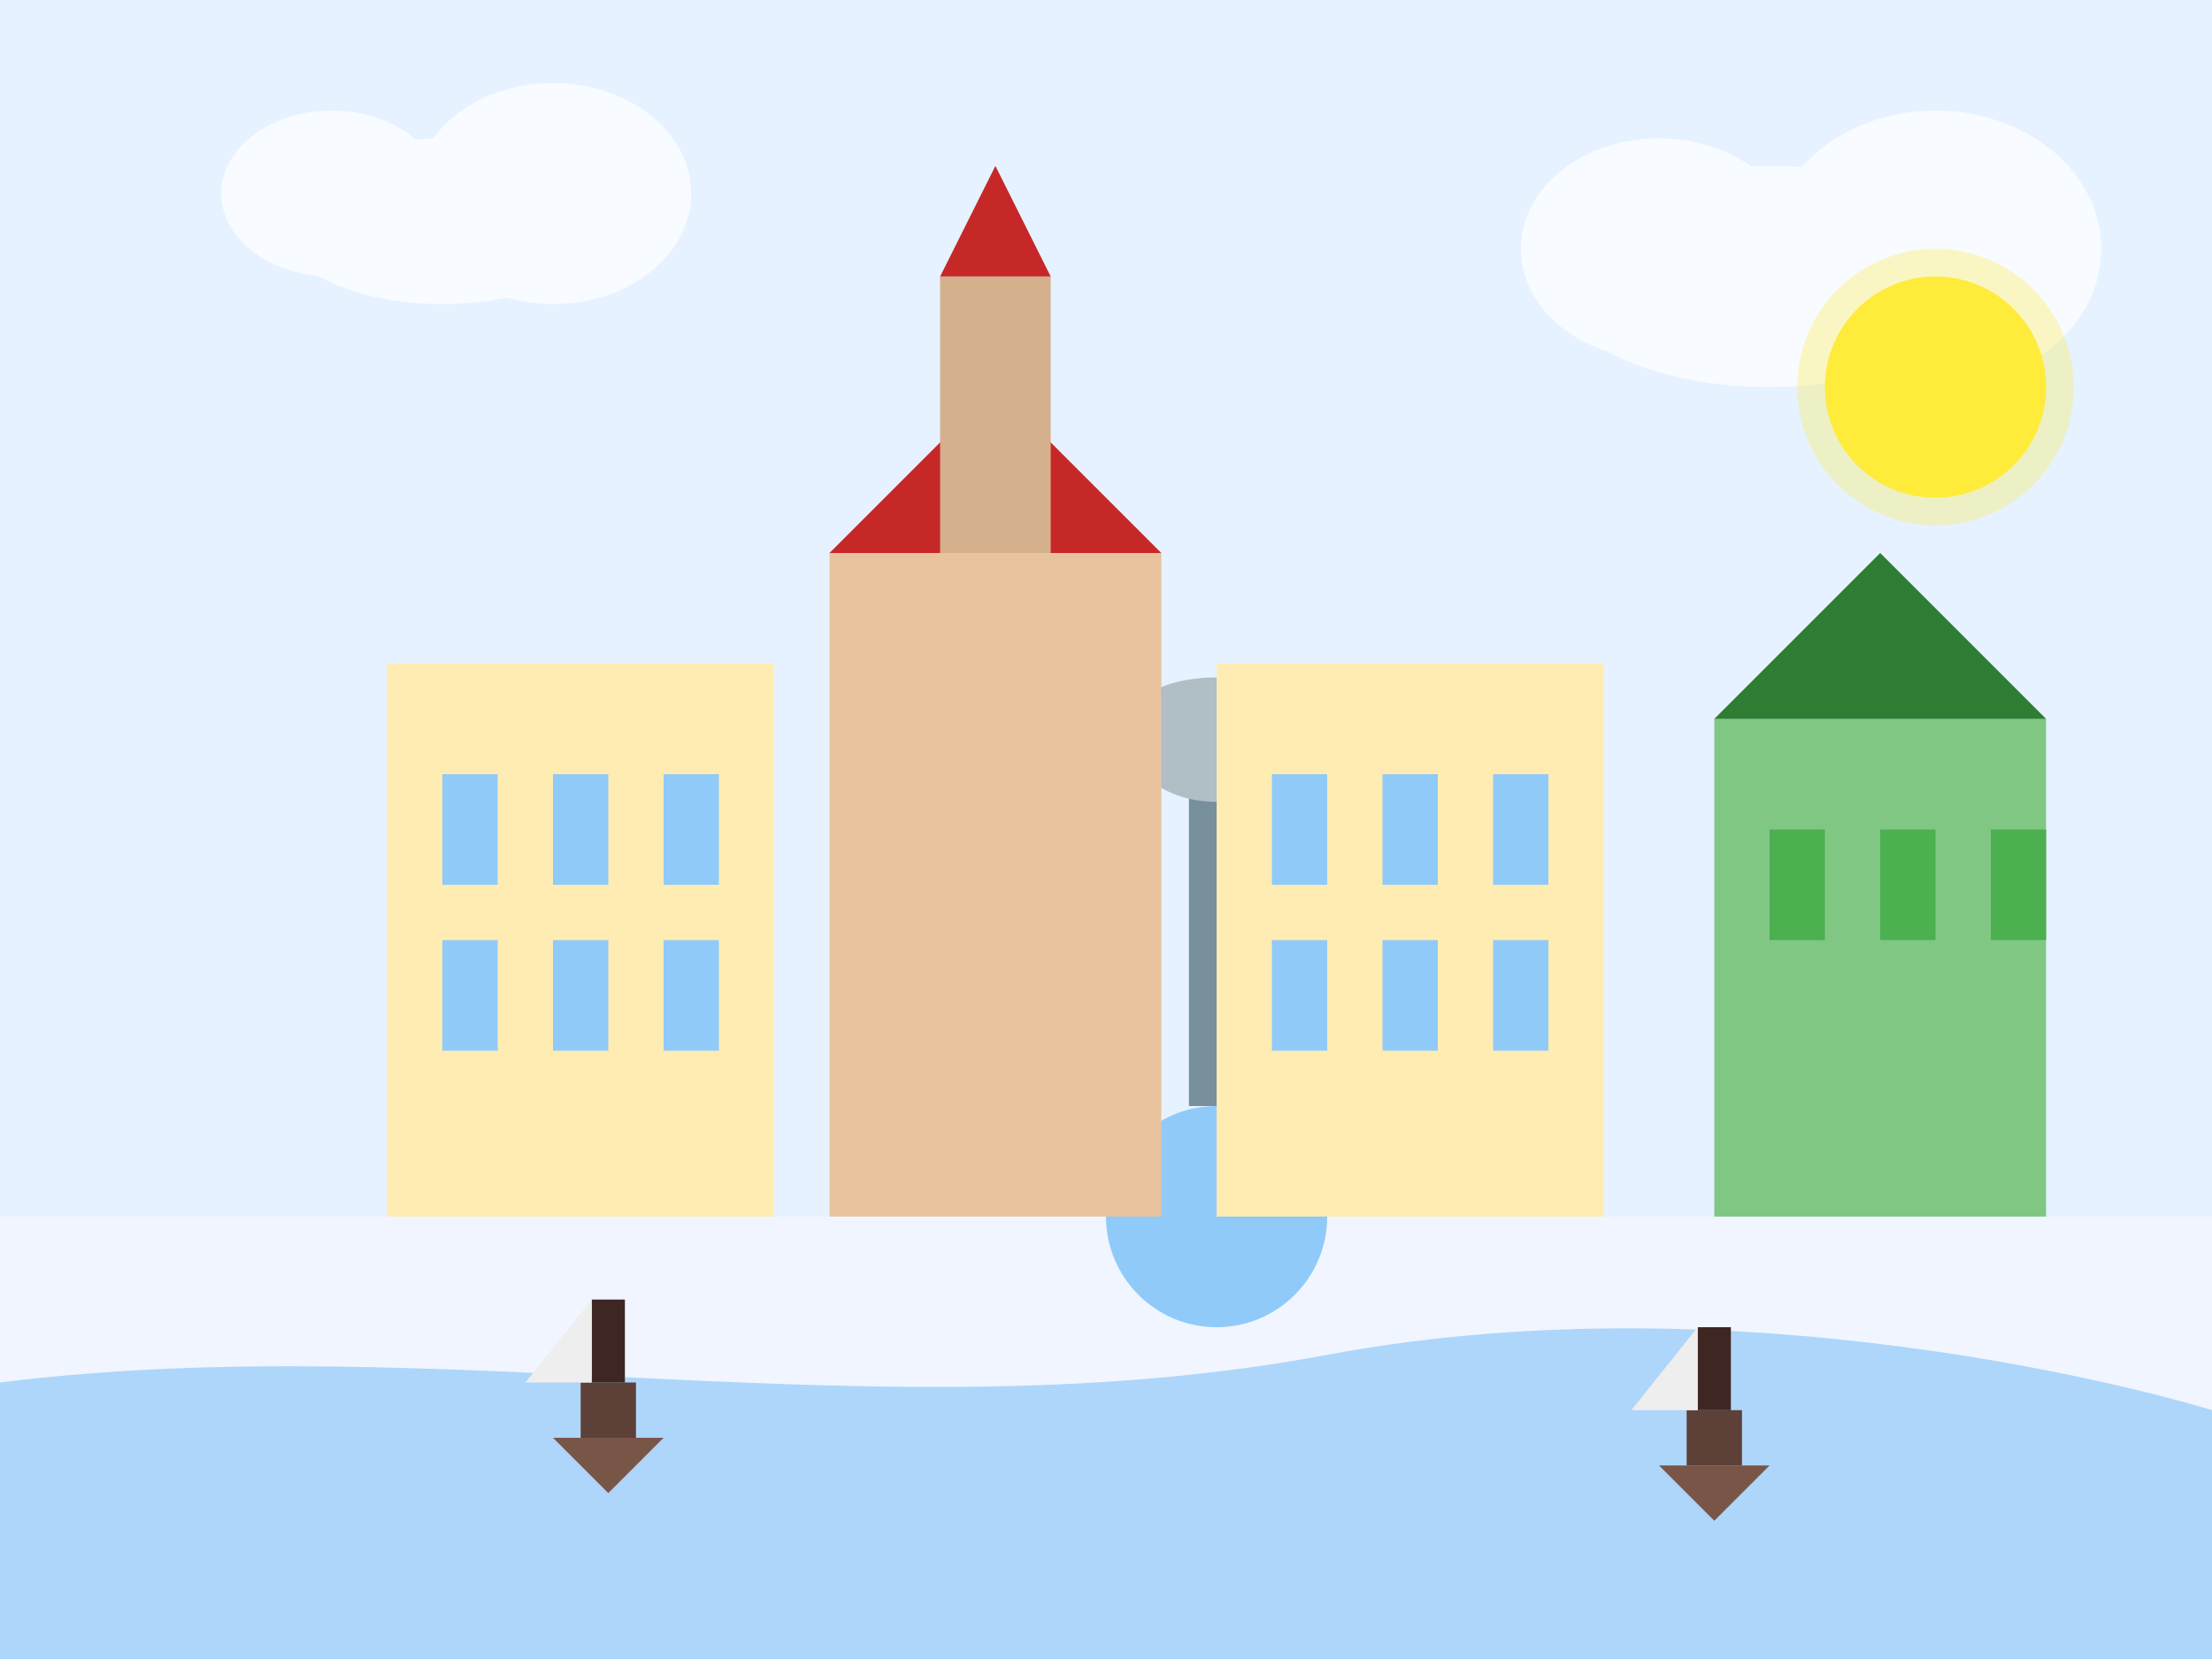 <svg width="400" height="300" viewBox="0 0 400 300" xmlns="http://www.w3.org/2000/svg">
  <!-- Background -->
  <rect width="400" height="300" fill="#f0f5ff"/>
  
  <!-- Sky -->
  <rect width="400" height="220" fill="#e6f2ff"/>
  
  <!-- Gdańsk Old Town -->
  <g transform="translate(20, 20)">
    <!-- Neptune Fountain -->
    <circle cx="200" cy="200" r="20" fill="#90caf9"/>
    <rect x="195" y="120" width="10" height="60" fill="#78909c"/>
    <ellipse cx="200" cy="115" rx="15" ry="10" fill="#b0bec5"/>
    <path d="M185,110 C185,100 215,100 215,110 Z" fill="#b0bec5"/>
    
    <!-- Main Town Hall -->
    <rect x="130" y="80" width="60" height="120" fill="#e8c39e"/>
    <path d="M130,80 L160,50 L190,80 Z" fill="#c62828"/>
    <rect x="155" y="60" width="10" height="20" fill="#8d6e63"/>
    
    <!-- Main Town Hall Tower -->
    <rect x="150" y="30" width="20" height="50" fill="#d4b08c"/>
    <path d="M150,30 L160,10 L170,30 Z" fill="#c62828"/>
    
    <!-- Buildings along Długa Street -->
    <rect x="50" y="100" width="70" height="100" fill="#ffecb3"/>
    <rect x="60" y="120" width="10" height="20" fill="#90caf9"/>
    <rect x="80" y="120" width="10" height="20" fill="#90caf9"/>
    <rect x="100" y="120" width="10" height="20" fill="#90caf9"/>
    <rect x="60" y="150" width="10" height="20" fill="#90caf9"/>
    <rect x="80" y="150" width="10" height="20" fill="#90caf9"/>
    <rect x="100" y="150" width="10" height="20" fill="#90caf9"/>
    
    <rect x="200" y="100" width="70" height="100" fill="#ffecb3"/>
    <rect x="210" y="120" width="10" height="20" fill="#90caf9"/>
    <rect x="230" y="120" width="10" height="20" fill="#90caf9"/>
    <rect x="250" y="120" width="10" height="20" fill="#90caf9"/>
    <rect x="210" y="150" width="10" height="20" fill="#90caf9"/>
    <rect x="230" y="150" width="10" height="20" fill="#90caf9"/>
    <rect x="250" y="150" width="10" height="20" fill="#90caf9"/>
    
    <!-- Green Gate -->
    <rect x="290" y="110" width="60" height="90" fill="#81c784"/>
    <rect x="300" y="130" width="10" height="20" fill="#4caf50"/>
    <rect x="320" y="130" width="10" height="20" fill="#4caf50"/>
    <rect x="340" y="130" width="10" height="20" fill="#4caf50"/>
    <path d="M290,110 L320,80 L350,110 Z" fill="#2e7d32"/>
  </g>
  
  <!-- Motława River -->
  <path d="M0,250 C80,240 160,260 240,245 C320,230 400,255 400,255 L400,300 L0,300 Z" fill="#90caf9" opacity="0.7"/>
  
  <!-- Boats -->
  <g>
    <path d="M100,260 L120,260 L110,270 Z" fill="#795548"/>
    <rect x="105" y="250" width="10" height="10" fill="#5d4037"/>
    <rect x="107" y="235" width="6" height="15" fill="#3e2723"/>
    <path d="M107,235 L95,250 L107,250 Z" fill="#eeeeee"/>
    
    <path d="M300,265 L320,265 L310,275 Z" fill="#795548"/>
    <rect x="305" y="255" width="10" height="10" fill="#5d4037"/>
    <rect x="307" y="240" width="6" height="15" fill="#3e2723"/>
    <path d="M307,240 L295,255 L307,255 Z" fill="#eeeeee"/>
  </g>
  
  <!-- Clouds -->
  <g fill="#ffffff" opacity="0.7">
    <ellipse cx="80" cy="40" rx="30" ry="15"/>
    <ellipse cx="100" cy="35" rx="25" ry="20"/>
    <ellipse cx="60" cy="35" rx="20" ry="15"/>
    
    <ellipse cx="320" cy="50" rx="40" ry="20"/>
    <ellipse cx="350" cy="45" rx="30" ry="25"/>
    <ellipse cx="300" cy="45" rx="25" ry="20"/>
  </g>
  
  <!-- Sun -->
  <circle cx="350" cy="70" r="20" fill="#ffeb3b"/>
  <circle cx="350" cy="70" r="25" fill="#ffeb3b" opacity="0.3"/>
</svg>